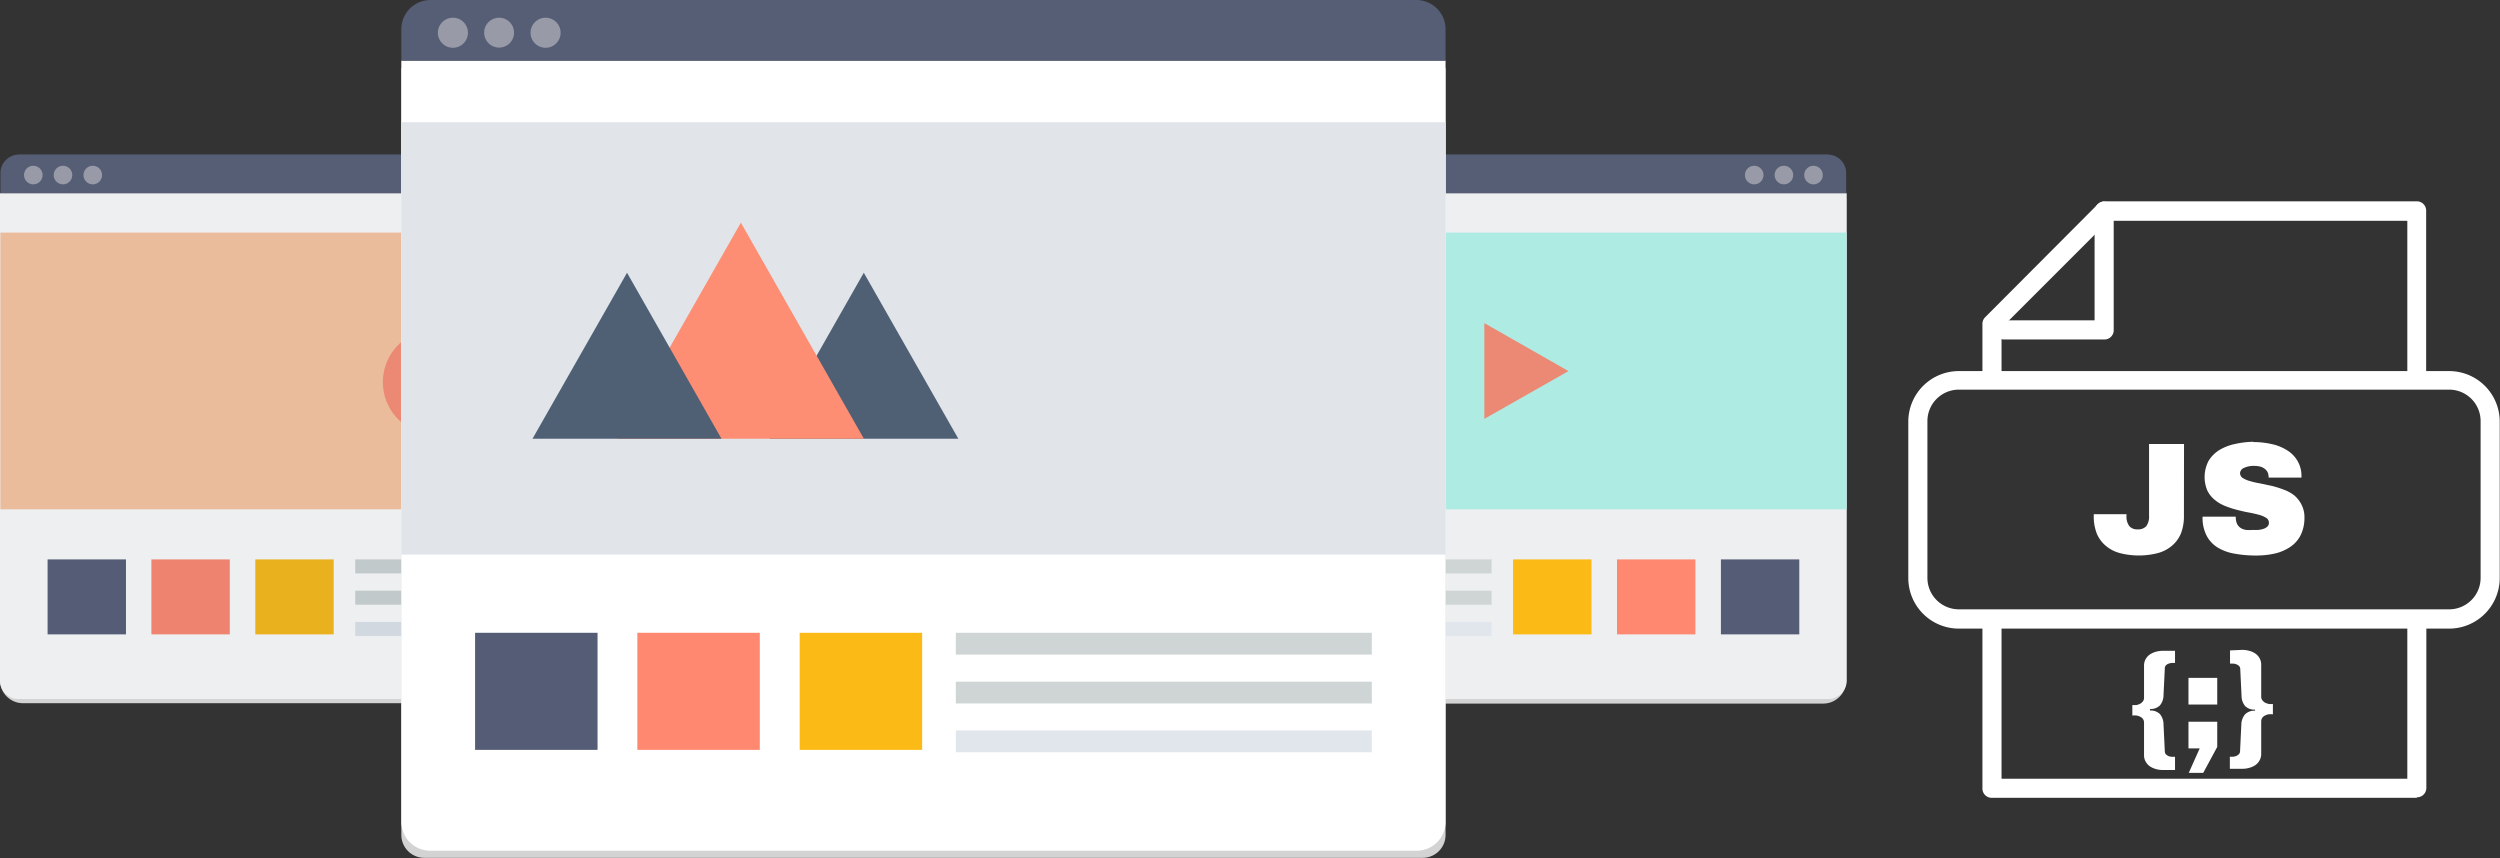 <svg xmlns="http://www.w3.org/2000/svg" viewBox="0 0 269.48 92.49"><rect x="0" y="0" width="269.48" height="92.49" fill="#333333" stroke="none"/><path d="M196.57,75.84h-67.1A2.48,2.48,0,0,1,127,73.37v-52h72v52a2.47,2.47,0,0,1-2.43,2.47Z" style="fill:#d3d3d3"/><path d="M127,20.83V73.35a2,2,0,0,0,2,2h68.06a2,2,0,0,0,2-2V20.83Z" style="fill:#fff"/><path d="M197,16.64H129a2,2,0,0,0-2,2v2.17h72V18.66a2,2,0,0,0-2-2Z" style="fill:#555e75"/><path d="M195.48,17.87a1,1,0,1,0,1,1h0A1,1,0,0,0,195.48,17.87Z" style="fill:#989ba7"/><path d="M192.29,17.87a1,1,0,1,0,1,1A1,1,0,0,0,192.29,17.87Z" style="fill:#989ba7"/><path d="M189.09,17.87a1,1,0,1,0,1,1A1,1,0,0,0,189.09,17.87Z" style="fill:#989ba7"/><rect x="127" y="25.07" width="72.04" height="29.83" style="fill:#b7fbf0"/><path d="M169.07,40,160,34.83V45.15Z" style="fill:#fd8e74"/><path d="M127,20.83V73.35a2,2,0,0,0,2,2h68.06a2,2,0,0,0,2-2V20.83Z" style="fill:#555e75;isolation:isolate;opacity:0.1"/><rect x="132.08" y="60.3" width="28.7" height="1.51" style="fill:#ced5d4"/><rect x="132.08" y="63.67" width="28.7" height="1.51" style="fill:#ced5d4"/><rect x="132.08" y="67.04" width="28.7" height="1.51" style="fill:#e0e6eb"/><rect x="185.5" y="60.3" width="8.45" height="8.08" style="fill:#545d75"/><rect x="174.3" y="60.3" width="8.45" height="8.08" style="fill:#ff8870"/><rect x="163.1" y="60.3" width="8.45" height="8.08" style="fill:#fbba16"/><g style="opacity:0.8"><path d="M129.74,18.8a.79.79,0,0,0,.85.73.79.79,0,0,0-.07-1.58.75.75,0,0,0-.41.12h0v.12l.19.18h-.86v-.78h.08l.24.24a1.15,1.15,0,0,1,1.5,1.75,1.17,1.17,0,0,1-1.63-.13,1.13,1.13,0,0,1-.27-.68Z" style="fill:#fff;fill-rule:evenodd"/></g><path d="M0,21.33H72v52a2.48,2.48,0,0,1-2.47,2.47H2.47A2.48,2.48,0,0,1,0,73.33v-52Z" style="fill:#d3d3d3"/><path d="M72.08,20.83V73.35a2,2,0,0,1-2,2H2a2,2,0,0,1-2-2V20.83Z" style="fill:#fff"/><rect x="0.04" y="25.07" width="72.04" height="29.83" style="fill:#fcc7a1"/><path d="M52.65,41.19A5.69,5.69,0,1,1,47,35.5a5.69,5.69,0,0,1,5.69,5.69Z" style="fill:#fd8e74"/><path d="M60.88,41.19a5.68,5.68,0,1,1-1.66-4A5.68,5.68,0,0,1,60.88,41.19Z" style="fill:#4f6075"/><path d="M2.05,16.64h68a2,2,0,0,1,2,2v2.17H.05V18.66a2,2,0,0,1,2-2Z" style="fill:#555e75"/><path d="M3.59,17.87a1,1,0,1,1-1,1A1,1,0,0,1,3.59,17.87Z" style="fill:#989ba7"/><path d="M6.79,17.87a1,1,0,1,1-1,1A1,1,0,0,1,6.79,17.87Z" style="fill:#989ba7"/><path d="M10,17.87a1,1,0,1,1-1,1H9A1,1,0,0,1,10,17.87Z" style="fill:#989ba7"/><rect x="38.29" y="60.3" width="28.7" height="1.51" style="fill:#ced5d4"/><rect x="38.29" y="63.67" width="28.7" height="1.51" style="fill:#ced5d4"/><rect x="38.29" y="67.04" width="28.7" height="1.51" style="fill:#e0e6eb"/><rect x="5.13" y="60.3" width="8.45" height="8.08" style="fill:#545d75"/><rect x="16.32" y="60.3" width="8.45" height="8.08" style="fill:#ff8870"/><rect x="27.52" y="60.3" width="8.45" height="8.08" style="fill:#fbba16"/><path d="M72.08,20.83V73.35a2,2,0,0,1-2,2H2a2,2,0,0,1-2-2V20.83Z" style="fill:#555e75;isolation:isolate;opacity:0.1"/><path d="M43.26,7.32H155.82V90a2.47,2.47,0,0,1-2.46,2.47H45.73A2.48,2.48,0,0,1,43.26,90Z" style="fill:#d3d3d3"/><path d="M155.82,6.53V88.59a3.11,3.11,0,0,1-3.11,3.11H46.36a3.12,3.12,0,0,1-3.1-3.11V6.53Z" style="fill:#fff"/><path d="M46.41,0H152.67a3.15,3.15,0,0,1,3.15,3.14V6.53H43.26V3.14A3.15,3.15,0,0,1,46.41,0Z" style="fill:#555e75"/><path d="M48.81,1.91A1.62,1.62,0,1,1,47.2,3.54v0A1.62,1.62,0,0,1,48.81,1.91Z" style="fill:#989ba7"/><path d="M53.81,1.91a1.61,1.61,0,1,1-1.62,1.6,1.59,1.59,0,0,1,.47-1.13A1.65,1.65,0,0,1,53.81,1.91Z" style="fill:#989ba7"/><path d="M58.8,1.91a1.62,1.62,0,1,1-1.61,1.63v0A1.62,1.62,0,0,1,58.8,1.91Z" style="fill:#989ba7"/><rect x="43.26" y="13.17" width="112.56" height="46.61" style="fill:#e1e5ea"/><path d="M93.11,29.4,82.93,47.29H103.3Z" style="fill:#4f6075"/><path d="M79.86,24,66.59,47.29H93.12Z" style="fill:#fd8e74"/><path d="M67.59,29.4,57.4,47.29H77.77Z" style="fill:#4f6075"/><rect x="103.03" y="68.21" width="44.84" height="2.35" style="fill:#ced5d4"/><rect x="103.03" y="73.48" width="44.84" height="2.35" style="fill:#ced5d4"/><rect x="103.03" y="78.74" width="44.84" height="2.35" style="fill:#e0e6eb"/><rect x="51.21" y="68.21" width="13.2" height="12.62" style="fill:#545d75"/><rect x="68.7" y="68.21" width="13.2" height="12.62" style="fill:#ff8870"/><rect x="86.2" y="68.21" width="13.2" height="12.62" style="fill:#fbba16"/><path d="M260.49,41.51a1,1,0,0,1-1-1V23.8h-32.2L215.75,35.34v5.14a1,1,0,0,1-2.06,0V34.92a1,1,0,0,1,.3-.73L226.14,22a1,1,0,0,1,.73-.3h33.65a1,1,0,0,1,1,1V40.48a1,1,0,0,1-1,1Z" style="fill:#fff"/><path d="M260.49,86h-45.8a1,1,0,0,1-1-1V67.17a1,1,0,0,1,2.06,0V83.94h43.74V67.14a1,1,0,1,1,2.05,0v17.8a1,1,0,0,1-1,1Z" style="fill:#fff"/><path d="M264,67.76H211.14a5.45,5.45,0,0,1-5.44-5.45V45.41A5.45,5.45,0,0,1,211.14,40H264a5.45,5.45,0,0,1,5.45,5.45v16.9A5.46,5.46,0,0,1,264,67.76ZM211.14,42a3.39,3.39,0,0,0-3.38,3.39v16.9a3.39,3.39,0,0,0,3.38,3.39H264a3.39,3.39,0,0,0,3.39-3.39h0V45.41A3.39,3.39,0,0,0,264,42H211.14Z" style="fill:#fff"/><path d="M235.41,55.59a5.1,5.1,0,0,1-.33,1.93,3.48,3.48,0,0,1-1,1.34,3.88,3.88,0,0,1-1.53.77,8.2,8.2,0,0,1-4,0,3.88,3.88,0,0,1-1.53-.77,3.48,3.48,0,0,1-1-1.34,5.1,5.1,0,0,1-.33-1.93v-.16h3.53v.13a1.72,1.72,0,0,0,.31,1.16,1.11,1.11,0,0,0,.9.34,1.17,1.17,0,0,0,.92-.34,1.77,1.77,0,0,0,.3-1.16v-7.7h3.77Z" style="fill:#fff"/><path d="M242.88,47.65a9,9,0,0,1,2,.22,5.09,5.09,0,0,1,1.64.66,3.27,3.27,0,0,1,1.12,1.13,3.18,3.18,0,0,1,.44,1.62v.2h-3.54v-.06a1.38,1.38,0,0,0-.08-.45,1.1,1.1,0,0,0-.27-.38,1.47,1.47,0,0,0-.47-.27,2.37,2.37,0,0,0-.7-.1,2.48,2.48,0,0,0-1.17.23.65.65,0,0,0-.39.54.63.63,0,0,0,.3.54,2.82,2.82,0,0,0,.78.33,8.33,8.33,0,0,0,1.1.25l1.26.27a11,11,0,0,1,1.27.4,4.07,4.07,0,0,1,1.12.61,3.18,3.18,0,0,1,.79,1,2.89,2.89,0,0,1,.32,1.38,4.21,4.21,0,0,1-.39,1.88,3.35,3.35,0,0,1-1.09,1.27,4.94,4.94,0,0,1-1.64.73,9,9,0,0,1-2.06.23,12.68,12.68,0,0,1-2.3-.19,5.26,5.26,0,0,1-1.84-.65,3.29,3.29,0,0,1-1.22-1.29,4.21,4.21,0,0,1-.44-2.06H241a1.79,1.79,0,0,0,.13.76,1.11,1.11,0,0,0,.38.45,1.45,1.45,0,0,0,.6.22,5.08,5.08,0,0,0,.78,0,5,5,0,0,0,.55,0A2.54,2.54,0,0,0,244,57a1.14,1.14,0,0,0,.41-.24.56.56,0,0,0,.16-.43.59.59,0,0,0-.3-.51,2.7,2.7,0,0,0-.78-.33c-.33-.09-.7-.18-1.11-.25s-.84-.18-1.28-.29a9.44,9.44,0,0,1-1.27-.42,4,4,0,0,1-1.11-.66,3,3,0,0,1-.79-1,3.77,3.77,0,0,1,.14-3.2,3.57,3.57,0,0,1,1.16-1.16,5.38,5.38,0,0,1,1.68-.65,9.67,9.67,0,0,1,2-.24Z" style="fill:#fff"/><path d="M234.45,71.46h-.34a1.55,1.55,0,0,0-.36.08.75.75,0,0,0-.28.18.45.45,0,0,0-.12.31l-.14,2.9a1.75,1.75,0,0,1-.38,1.1,1.4,1.4,0,0,1-1.08.39v.17a1.4,1.4,0,0,1,1.08.39,1.75,1.75,0,0,1,.38,1.1l.14,2.91a.47.47,0,0,0,.12.32,1.07,1.07,0,0,0,.28.19,1.37,1.37,0,0,0,.35.08h.35V83h-1.32a2.57,2.57,0,0,1-.73-.1,2.23,2.23,0,0,1-.65-.29,1.41,1.41,0,0,1-.46-.51,1.31,1.31,0,0,1-.18-.72v-3.5a.7.7,0,0,0-.11-.37.72.72,0,0,0-.28-.24,1.47,1.47,0,0,0-.4-.14,1.85,1.85,0,0,0-.47,0V76h.44a1.9,1.9,0,0,0,.4-.14,1.08,1.08,0,0,0,.3-.26.63.63,0,0,0,.12-.37V71.77a1.44,1.44,0,0,1,.18-.73,1.47,1.47,0,0,1,.46-.5,2.23,2.23,0,0,1,.65-.29,3,3,0,0,1,.73-.1h1.32Z" style="fill:#fff"/><path d="M239,80.51l-1.51,2.8h-1.56l1.18-2.64H235.9V77.8H239Zm0-4.57H235.9V73.07H239Z" style="fill:#fff"/><path d="M241.71,70.05a3,3,0,0,1,.73.1,2.18,2.18,0,0,1,.66.29,1.57,1.57,0,0,1,.46.5,1.44,1.44,0,0,1,.18.73v3.44a.63.63,0,0,0,.12.37,1.2,1.2,0,0,0,.29.26,2,2,0,0,0,.41.14,1.62,1.62,0,0,0,.44,0V77a1.93,1.93,0,0,0-.48,0,1.3,1.3,0,0,0-.39.14.72.72,0,0,0-.28.24.7.7,0,0,0-.11.37v3.5a1.4,1.4,0,0,1-.18.72,1.5,1.5,0,0,1-.46.51,2.18,2.18,0,0,1-.66.29,2.57,2.57,0,0,1-.73.1h-1.35v-1.3h.34a1.37,1.37,0,0,0,.35-.08,1.07,1.07,0,0,0,.28-.19.48.48,0,0,0,.13-.32l.14-2.91A1.75,1.75,0,0,1,242,77a1.4,1.4,0,0,1,1.08-.39v-.12a1.4,1.4,0,0,1-1.08-.39,1.75,1.75,0,0,1-.38-1.1l-.14-2.9a.44.44,0,0,0-.13-.31.75.75,0,0,0-.28-.18,1.37,1.37,0,0,0-.35-.08h-.34V70.11Z" style="fill:#fff"/><path d="M226.84,36.59H216a1,1,0,1,1,0-2.06h9.78V22.77a1,1,0,0,1,2.06,0V35.51a1,1,0,0,1-.92,1.08Z" style="fill:#fff"/></svg>